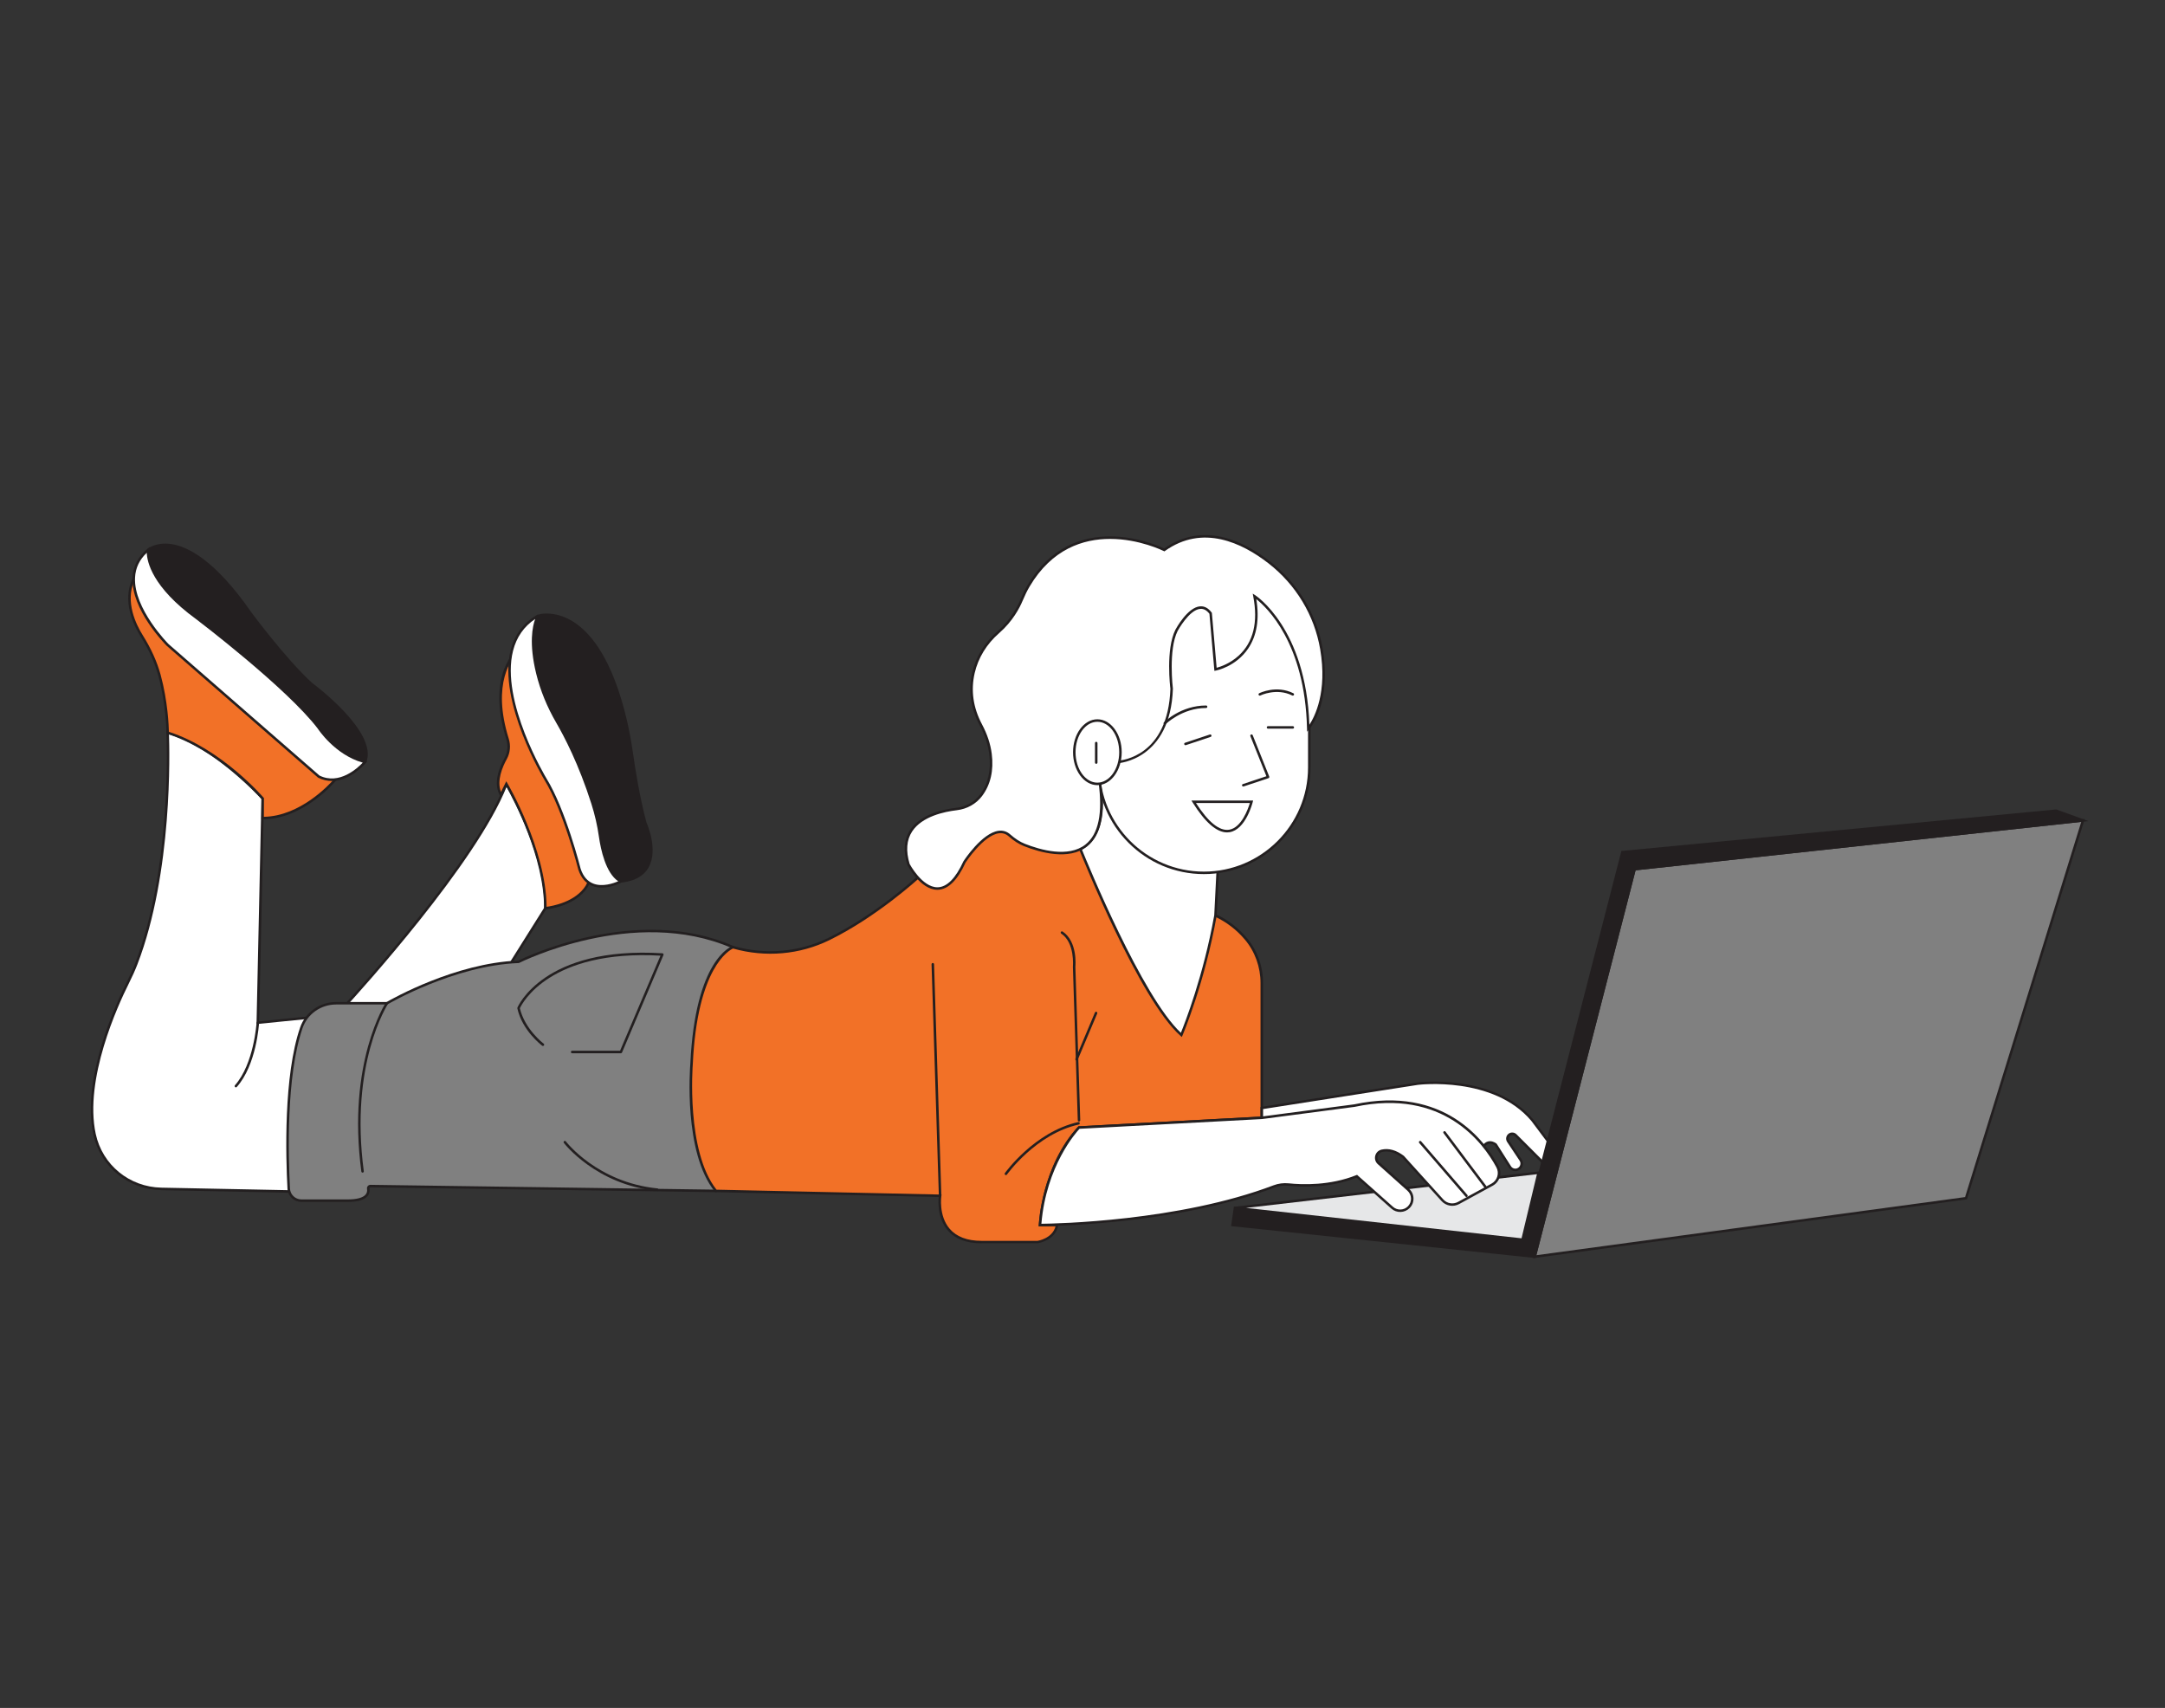 <?xml version="1.0" encoding="UTF-8"?>
<svg xmlns="http://www.w3.org/2000/svg" id="a" width="865.76" height="682.89" viewBox="0 0 865.76 682.89">
  <rect x="0" y="0" width="865.76" height="682.89" fill="#333333" stroke="none"/>
  <g>
    <g>
      <path d="M59.25,219.88s14.62-12.67,40.93,25.34c0,0,13.64,18.51,24.36,28.26,0,0,26.31,19.49,21.44,31.18l-7.8,1.95-46.77-38.98-28.78-25.69s-8.25-8.41-3.37-22.06Z" fill="#231f20"></path>
      <path d="M138.05,307.15l-46.97-39.14-28.79-25.7c-.11-.11-8.43-8.82-3.51-22.6l.04-.12,.1-.09c.13-.11,3.27-2.77,9.22-2.02,6.72,.85,17.81,6.3,32.45,27.45,.13,.17,13.73,18.57,24.29,28.17,1.05,.77,26.53,19.83,21.56,31.75l-.1,.23-8.29,2.07ZM59.67,220.18c-4.6,13.09,3.23,21.32,3.31,21.4l28.76,25.67,46.57,38.8,7.3-1.82c4.23-11.23-21.11-30.17-21.37-30.36-10.67-9.7-24.33-28.18-24.47-28.36-14.41-20.81-25.2-26.19-31.71-27.03-4.96-.64-7.84,1.29-8.39,1.7Z" fill="#231f20"></path>
    </g>
    <g>
      <path d="M136.23,404.05s53.59-57.49,66.26-90.62c0,0,16.57,28.26,15.59,49.7l-21.44,34.11-60.42,6.82Z" fill="#fff"></path>
      <path d="M134.94,404.7l.92-.99c.54-.57,53.67-57.8,66.16-90.46l.37-.97,.53,.9c.17,.28,16.63,28.63,15.66,49.97v.13s-21.64,34.42-21.64,34.42l-.24,.03-61.76,6.97Zm67.63-90.11c-12.25,30.58-58.01,81.13-65.07,88.82l58.84-6.64,21.24-33.79c.79-18.89-12.24-43.39-15.02-48.38Z" fill="#231f20"></path>
    </g>
    <g>
      <path d="M202.24,303.23c-2.08,3.76-4.52,9.86-1.89,14.56l2.14-4.37s15.59,26.31,15.59,49.7c0,0,11.69-.97,16.57-8.77l3.9-7.8s-24.36-59.44-24.36-61.39-6.82-25.34-6.82-25.34c0,0-12.59,9.48-4.38,35.67,.81,2.57,.56,5.38-.74,7.74Z" fill="#f27127"></path>
      <path d="M217.58,363.67v-.54c0-20.7-12.47-44.02-15.06-48.63l-2.15,4.38-.47-.83c-2.67-4.79-.45-10.83,1.89-15.05,1.22-2.2,1.47-4.88,.7-7.34-8.22-26.23,4.03-35.82,4.56-36.22l.58-.44,.2,.69c.7,2.4,6.84,23.51,6.84,25.48,.16,1.75,14.64,37.56,24.32,61.2l.09,.21-4,8c-4.97,7.96-16.48,9-16.97,9.04l-.54,.05Zm-15.13-51.29l.47,.8c.16,.26,15.41,26.27,15.66,49.39,2.32-.31,11.55-1.92,15.64-8.47l3.77-7.55c-2.87-7.01-24.31-59.4-24.31-61.37,0-1.34-3.85-15.06-6.58-24.43-2.31,2.26-10.63,12.35-3.65,34.61,.85,2.73,.57,5.69-.78,8.13l-.44-.24,.44,.24c-1.7,3.07-4.14,8.68-2.32,13.17l2.1-4.28Z" fill="#231f20"></path>
    </g>
    <g>
      <path d="M216.57,245.94c5.39-.73,23.57,.11,33.48,41.54,1.11,4.64,1.97,9.34,2.63,14.07,.8,5.71,2.59,17.08,5.36,27.46,0,0,9.74,21.44-9.74,23.39h-8.77l-11.69-27.28-13.64-29.23s-11.29-34.85-.17-48.5c.64-.78,1.56-1.31,2.56-1.44Z" fill="#231f20"></path>
      <path d="M239.52,352.9h-.33l-11.82-27.59-13.64-29.22c-.49-1.49-11.27-35.32-.1-49.03,.73-.89,1.75-1.47,2.88-1.62h0c5.46-.74,24.03,.1,34.03,41.92,1.07,4.47,1.93,9.09,2.64,14.12,.82,5.81,2.59,17.09,5.34,27.4,.18,.37,4.89,10.93,.8,18.04-1.98,3.43-5.67,5.44-10.98,5.97h-8.82Zm.33-1h8.44c4.92-.49,8.36-2.34,10.16-5.47,3.84-6.67-.82-17.1-.87-17.21-2.79-10.44-4.58-21.77-5.4-27.6-.7-4.99-1.56-9.58-2.62-14.03-9.81-41.01-27.68-41.88-32.92-41.16h0c-.88,.12-1.67,.57-2.24,1.26-10.83,13.29,.15,47.68,.26,48.03l13.62,29.18,11.57,27Z" fill="#231f20"></path>
    </g>
    <g>
      <path d="M122.58,406.97l-19.49,1.95,1.95-89.65s-19.49-21.44-38-26.31c0,0,2.68,52.8-12.53,92.37-1.02,2.66-2.22,5.25-3.5,7.81-4.5,8.99-17.94,38.36-13.22,60.34,2.71,12.61,13.84,21.64,26.74,21.9l50.8,1.02,11.15-10.95,5.85-48.72-9.74-9.74Z" fill="#fff"></path>
      <path d="M115.54,476.89h-.21s-50.8-1.02-50.8-1.02c-13.27-.27-24.46-9.43-27.22-22.29-4.77-22.21,8.94-52.05,13.26-60.67,1.46-2.92,2.57-5.38,3.48-7.76,15-39.01,12.52-91.63,12.5-92.16l-.03-.68,.66,.17c18.44,4.85,38.05,26.24,38.25,26.46l.13,.15-1.94,89.28,19.16-1.92,10.08,10.08-5.9,49.14-11.42,11.22Zm-47.97-183.27c.24,6.35,1.55,55.11-12.59,91.88-.93,2.41-2.04,4.9-3.52,7.85-4.28,8.54-17.88,38.11-13.18,60.01,2.66,12.41,13.46,21.25,26.26,21.5l50.59,1.01,10.87-10.68,5.8-48.31-9.4-9.41-19.82,1.98,1.96-90.01c-1.73-1.87-19.8-20.96-36.97-25.84Z" fill="#231f20"></path>
    </g>
    <g>
      <path d="M67.04,292.96s0-10.96-3.29-23.02c-1.51-5.54-3.99-10.75-7.04-15.61-3.06-4.88-7.34-14.05-3.32-22.76l80.88,79.91s-12.73,15.63-29.26,15.61l.03-7.82s-16.57-19.49-38-26.31Z" fill="#f27127"></path>
      <path d="M105.05,327.59h-.53s.03-8.13,.03-8.13c-1.54-1.76-17.55-19.62-37.65-26.02l-.35-.11v-.37c0-.11-.04-11.04-3.27-22.89-1.39-5.1-3.74-10.31-6.98-15.47-3.03-4.83-7.49-14.26-3.35-23.24l.3-.65,81.71,80.73-.29,.35c-.13,.16-13.06,15.8-29.62,15.8Zm-37.51-34.99c21.16,6.88,37.72,26.16,37.89,26.35l.12,.14-.03,7.5c14.51-.27,26.11-12.82,28.08-15.08L53.57,232.44c-3.44,8.35,.73,17.09,3.57,21.63,3.29,5.25,5.68,10.54,7.1,15.74,2.93,10.76,3.26,20.77,3.3,22.79Z" fill="#231f20"></path>
    </g>
    <g>
      <path d="M59.25,219.88s-1.95,11.69,19.49,27.28c0,0,36.05,27.28,48.72,43.85,0,0,6.82,10.72,18.51,13.64,0,0-8.77,10.72-18.51,5.85l-60.42-52.62s-24.36-24.36-7.8-38Z" fill="#fff"></path>
      <path d="M132.68,312.26c-1.75,0-3.58-.38-5.44-1.31l-.1-.07-60.42-52.62c-.61-.61-14.34-14.49-13.72-27.34,.22-4.52,2.21-8.36,5.93-11.43l1.02-.84-.21,1.31c-.02,.11-1.58,11.62,19.29,26.8,.37,.28,36.26,27.52,48.83,43.95,.09,.14,6.88,10.62,18.24,13.46l.77,.19-.5,.61c-.07,.09-6.07,7.29-13.68,7.29Zm-4.94-2.18c7.93,3.92,15.32-3.03,17.32-5.15-11.27-3.21-17.95-13.54-18.02-13.65-12.46-16.29-48.24-43.45-48.6-43.72-17.71-12.88-19.65-23.1-19.74-26.54-2.94,2.74-4.52,6.08-4.7,9.94-.6,12.41,13.26,26.42,13.4,26.56l60.34,52.55Z" fill="#231f20"></path>
    </g>
    <g>
      <path d="M286.29,476.16l-138.16-1.93c-.55,0-.97,.48-.88,1.01,.28,1.68-.25,4.82-8.11,4.82h-18.63c-2.69,0-4.92-2.1-5.07-4.79-.66-12.2-1.65-44.87,5.03-64.31,2.03-5.91,7.65-9.83,13.9-9.83h20.35s26.31-15.59,52.62-16.57c0,0,45.8-23.39,85.75-5.85,0,0,16.57,66.26,15.59,67.24s-22.41,30.21-22.41,30.21Z" fill="gray"></path>
      <path d="M139.15,480.56h-18.63c-2.96,0-5.4-2.31-5.56-5.26-.7-12.94-1.6-45.12,5.06-64.5,2.09-6.08,7.87-10.17,14.37-10.17h20.22c1.97-1.14,27.43-15.59,52.63-16.56,2.44-1.21,47.27-22.85,86.08-5.81l.22,.1,.06,.24c.04,.17,4.19,16.76,8.16,33.26,8.1,33.65,7.66,34.09,7.3,34.45-.78,.78-16.41,22.03-22.36,30.15l-.15,.21h-.26s-138.16-1.94-138.16-1.94c-.14,.02-.25,.08-.29,.13-.04,.05-.11,.15-.08,.3,.14,.83,.11,2.04-.81,3.12-1.28,1.51-3.9,2.27-7.79,2.27Zm-4.76-78.93c-6.08,0-11.47,3.81-13.42,9.49-6.61,19.21-5.7,51.24-5.01,64.12,.13,2.42,2.14,4.32,4.57,4.32h18.63c3.53,0,5.96-.66,7.03-1.92,.54-.63,.73-1.41,.58-2.31-.07-.4,.05-.81,.31-1.12,.27-.31,.62-.48,1.07-.48l137.9,1.93c2.03-2.77,20.43-27.84,22.21-29.94,.11-2.76-9.18-41.11-15.56-66.64-39.23-17.06-84.64,5.7-85.1,5.93l-.21,.05c-25.88,.96-52.12,16.34-52.38,16.5l-.12,.07h-20.49Z" fill="#231f20"></path>
    </g>
    <path d="M145,468.86c-.25,0-.46-.18-.5-.43-5.8-43.53,9.67-67.35,9.82-67.58,.15-.23,.46-.29,.69-.14,.23,.15,.29,.46,.14,.69-.15,.23-15.42,23.76-9.67,66.89,.04,.27-.16,.52-.43,.56-.02,0-.04,0-.07,0Z" fill="#231f20"></path>
    <path d="M248.29,421.12h-19.49c-.28,0-.5-.22-.5-.5s.22-.5,.5-.5h19.16l16.16-38.02c-44.32-2.48-55.34,19.1-56.23,21.03,1.95,8.4,9.44,14.11,9.52,14.17,.22,.17,.27,.48,.1,.7-.17,.22-.48,.27-.7,.1-.32-.24-7.97-6.06-9.93-14.91-.02-.1-.01-.2,.02-.29,.1-.25,10.42-24.67,57.99-21.75,.16,0,.31,.1,.39,.24,.09,.14,.1,.31,.03,.46l-16.57,38.98c-.08,.18-.26,.3-.46,.3Z" fill="#231f20"></path>
    <path d="M262.79,476.15s-.03,0-.05,0c-24.41-2.45-37.14-19.01-37.26-19.18-.17-.22-.12-.53,.1-.7,.22-.17,.54-.12,.7,.1,.12,.16,12.6,16.38,36.56,18.78,.27,.03,.48,.27,.45,.55-.03,.26-.24,.45-.5,.45Z" fill="#231f20"></path>
    <path d="M94.33,434.76c-.12,0-.24-.04-.33-.13-.21-.18-.23-.5-.04-.71,7.59-8.54,8.63-24.87,8.64-25.03,.02-.28,.25-.49,.53-.47,.28,.02,.49,.25,.47,.53-.04,.68-1.07,16.84-8.9,25.64-.1,.11-.24,.17-.37,.17Z" fill="#231f20"></path>
    <g>
      <path d="M367.68,350.31s-16.74,15.59-36.19,25.12c-11.92,5.84-25.62,6.93-38.38,3.29h0s-14.62,4.87-16.57,46.77c0,0-2.92,35.08,9.74,50.67l89.65,1.95s-2.92,18.51,16.57,18.51h22.41s6.82-.97,7.8-6.82h-6.82s.97-23.39,15.59-38.98l73.08-3.9v-53.88c0-6.48-2.23-12.78-6.41-17.73-2.81-3.33-6.74-6.76-12.11-9.27l-54.05-26.63-13.19-20.15-38.98,12.67-12.16,18.37Z" fill="#f27127"></path>
      <path d="M392.51,497.12c-6.03,0-10.58-1.75-13.53-5.19-4.11-4.81-3.8-11.37-3.6-13.33l-89.33-1.94-.15-.18c-12.65-15.57-9.97-49.59-9.85-51.03,1.94-41.75,16.3-47,16.91-47.21l.15-.05,.15,.04c12.78,3.65,26.29,2.5,38.03-3.26,18.67-9.15,35.06-24.11,36.02-25l12.22-18.46,.17-.05,39.34-12.79,13.32,20.35,53.93,26.56c4.75,2.22,8.88,5.38,12.27,9.39,4.21,4.98,6.52,11.39,6.52,18.05v54.36l-73.36,3.91c-13,13.99-15.03,34.47-15.29,37.99h6.88l-.1,.58c-1.02,6.14-8.15,7.22-8.22,7.23h-22.48Zm-105.97-21.45l89.99,1.96-.09,.56c-.01,.08-1.17,7.86,3.31,13.1,2.75,3.21,7.04,4.84,12.76,4.84h22.41s5.94-.92,7.18-5.82h-6.73l.02-.52c0-.24,1.15-23.75,15.73-39.3l.14-.15,72.81-3.88v-53.41c0-6.42-2.23-12.61-6.29-17.41-3.3-3.9-7.31-6.98-11.94-9.14l-54.18-26.69-13.05-19.94-38.45,12.5-12.14,18.31c-.17,.16-17.02,15.75-36.31,25.2-11.91,5.84-25.6,7.03-38.58,3.37-1.44,.64-14.29,7.43-16.09,46.27-.03,.37-2.74,34.81,9.49,50.15Z" fill="#231f20"></path>
    </g>
    <path d="M431.49,448.4c-.27,0-.49-.21-.5-.48l-1.95-61.39c.01-.16,.87-9.56-4.65-13.24-.23-.15-.29-.46-.14-.69,.15-.23,.46-.29,.69-.14,6.03,4.02,5.13,13.7,5.09,14.11l1.95,61.33c0,.28-.21,.51-.48,.52,0,0-.01,0-.02,0Z" fill="#231f20"></path>
    <path d="M430.51,424.04c-.06,0-.13-.01-.19-.04-.25-.11-.37-.4-.27-.65l7.8-18.51c.11-.26,.4-.37,.65-.27,.25,.11,.37,.4,.27,.65l-7.8,18.51c-.08,.19-.27,.31-.46,.31Z" fill="#231f20"></path>
    <path d="M375.94,478.61c-.27,0-.49-.21-.5-.48l-2.92-92.57c0-.28,.21-.51,.48-.52,.28-.03,.51,.21,.52,.48l2.92,92.57c0,.28-.21,.51-.48,.52,0,0-.01,0-.02,0Z" fill="#231f20"></path>
    <path d="M402.25,469.84c-.1,0-.2-.03-.29-.09-.23-.16-.28-.47-.12-.7,.12-.16,11.8-16.51,29.33-20.41,.27-.06,.54,.11,.6,.38,.06,.27-.11,.54-.38,.6-17.15,3.81-28.61,19.85-28.73,20.01-.1,.14-.25,.21-.41,.21Z" fill="#231f20"></path>
    <g>
      <path d="M504.57,443.03l62.36-9.74s30.21-3.9,45.8,14.62l9.24,12.33c1.28,1.7,.7,4.14-1.2,5.09h0c-1.31,.66-2.9,.4-3.93-.64l-10.79-10.79c-.65-.65-1.67-.75-2.44-.24h0c-.89,.59-1.13,1.79-.54,2.68l4.98,7.48c.9,1.35,.33,3.17-1.17,3.78h0c-1.14,.45-2.44,.04-3.09-1l-5.69-8.94s-2.52-2.15-4.67,.39l-45.02-8.18-47.75,1.95,3.9-4.87v-3.9Z" fill="#fff"></path>
      <path d="M605.96,468.26c-1.02,0-2-.51-2.57-1.41l-5.64-8.87c-.39-.31-2.25-1.58-3.91,.37l-.19,.22-45.25-8.22-48.79,1.99,4.47-5.59v-4.15l62.79-9.81c.32-.04,30.67-3.72,46.26,14.79l9.26,12.35c.7,.93,.94,2.11,.68,3.24-.27,1.13-1.02,2.08-2.05,2.6-1.51,.75-3.32,.46-4.51-.73l-10.79-10.79c-.48-.48-1.24-.56-1.81-.18-.32,.21-.53,.54-.61,.91-.07,.38,0,.76,.21,1.07l4.98,7.48c.51,.77,.65,1.71,.37,2.59-.27,.88-.92,1.58-1.78,1.92-.37,.15-.75,.22-1.13,.22Zm-10.11-11.97c1.44,0,2.55,.93,2.6,.97l.1,.11,5.69,8.94c.53,.83,1.57,1.17,2.49,.8,.57-.23,1.01-.7,1.19-1.29s.09-1.23-.25-1.74l-4.98-7.48c-.36-.54-.49-1.19-.36-1.83s.5-1.19,1.04-1.55c.96-.64,2.25-.51,3.07,.3l10.79,10.79c.89,.89,2.23,1.11,3.35,.54,.77-.39,1.33-1.09,1.53-1.93,.2-.84,.02-1.72-.5-2.41l-9.24-12.33c-15.21-18.07-45.04-14.46-45.34-14.42l-61.93,9.68v3.65l-3.32,4.15,46.71-1.91h.05s44.75,8.14,44.75,8.14c.68-.72,1.46-1.11,2.31-1.18,.09,0,.18-.01,.27-.01Z" fill="#231f20"></path>
    </g>
    <g>
      <polygon points="613.71 502.47 653.66 347.53 832.96 328.04 786.19 479.08 613.71 502.47" fill="gray"></polygon>
      <path d="M613.04,503.06l40.22-155.99,.34-.04,180.06-19.57-.23,.73-46.87,151.34-.32,.04-173.22,23.49Zm41.02-155.07l-39.68,153.88,171.43-23.24,46.45-150.01-178.2,19.37Z" fill="#231f20"></path>
    </g>
    <g>
      <polygon points="493.85 482.98 608.84 495.65 648.79 340.71 822.24 324.14 832.96 328.04 653.66 347.53 613.71 502.47 492.88 489.8 493.85 482.98" fill="#231f20"></polygon>
      <path d="M614.08,503.01l-121.78-12.77,1.12-7.81,.48,.05,114.55,12.62,39.93-154.86,.35-.03,173.56-16.58,12.85,4.67-181.09,19.68-39.97,155.02Zm-120.64-13.65l119.89,12.57,39.93-154.85,.34-.04,177.16-19.26-8.59-3.12-172.99,16.52-39.97,155.02-114.93-12.66-.83,5.83Z" fill="#231f20"></path>
    </g>
    <g>
      <path d="M494.16,482.94l121.04-14.04s.04,.02,.04,.04l-6.4,26.67s-.02,.03-.04,.03l-114.64-12.63s-.04-.07,0-.07Z" fill="#e6e7e8"></path>
      <path d="M609.23,496.16l-.48-.02-115.09-12.68-.03-.93,.47-.09,121.3-14.07,.38,.4-.05,.29-6.5,27.1Zm-110.93-13.19l110.15,12.14,6.15-25.63-116.3,13.49Z" fill="#231f20"></path>
    </g>
    <g>
      <path d="M439.76,312.6s4.46,20.66-7.76,26.82c0,0,23.84,59.76,40.41,74.37,0,0,8.77-20.46,13.64-47.75l.89-17.58-24.27-37.97-22.91,2.1Z" fill="#fff"></path>
      <path d="M472.6,414.63l-.52-.46c-16.47-14.53-39.56-72.12-40.54-74.56l-.17-.43,.41-.21c11.73-5.92,7.54-26.07,7.49-26.27l-.12-.55,23.77-2.18,24.52,38.36-.89,17.74c-4.83,27.09-13.59,47.71-13.68,47.92l-.27,.64Zm-39.96-74.97c2.14,5.29,24.05,58.83,39.58,73.29,1.51-3.7,9.01-22.75,13.34-46.99l.87-17.35-24.02-37.58-22.05,2.02c.63,3.39,3.24,20.63-7.72,26.61Z" fill="#231f20"></path>
    </g>
    <g>
      <rect x="439.28" y="229.62" width="84.29" height="119.37" rx="42.14" ry="42.14" fill="#fff"></rect>
      <path d="M481.43,349.49c-23.51,0-42.65-19.13-42.65-42.65v-35.08c0-23.51,19.13-42.65,42.64-42.65s42.65,19.13,42.65,42.65v35.08c0,23.51-19.13,42.65-42.65,42.65Zm0-119.37c-22.96,0-41.65,18.68-41.65,41.65v35.08c0,22.96,18.68,41.65,41.64,41.65h0c22.96,0,41.65-18.68,41.65-41.65v-35.08c0-22.96-18.68-41.65-41.65-41.65Z" fill="#231f20"></path>
    </g>
    <g>
      <path d="M465.59,219.88s-35.11-18.01-54.28,14.35c-1.1,1.85-2.02,3.81-2.85,5.79-1.1,2.64-3.83,8.01-9.23,12.72-4.9,4.27-8.5,9.91-9.96,16.24-1.34,5.8-1.21,13.01,2.98,20.87,1.93,3.62,3.32,7.53,3.84,11.61,.63,5.02,.21,11.22-3.77,16.52-2.33,3.1-5.9,5.03-9.75,5.48-8.01,.94-24.52,4.95-19.3,22.13,0,0,11.69,22.41,22.41-.97,0,0,10.92-16.8,17.94-10.62,1.81,1.59,3.78,2.98,6.02,3.86,10.44,4.13,35.13,10.42,30.11-25.25l2.44-8.92,4.87,.97s20.46-.97,21.44-29.23c0,0-1.95-15.59,1.95-23.39,0,0,7.8-14.62,13.64-6.82l1.95,22.41s20.46-3.9,15.59-29.23c0,0,20.57,12.85,21.5,52.87,0,0,8.98-10.13,5.27-31.77-2.35-13.73-9.87-26.1-20.86-34.65-11.02-8.57-26.79-15.81-41.96-4.97Z" fill="#fff"></path>
      <path d="M374.83,355.76c-6.73,0-11.78-9.54-12-9.95-1.71-5.57-1.33-10.23,1.09-13.92,4.16-6.37,13.44-8.33,18.59-8.93,3.8-.44,7.23-2.37,9.41-5.28,3.24-4.32,4.48-9.76,3.67-16.15-.47-3.77-1.75-7.61-3.78-11.43-3.67-6.89-4.68-14.03-3.02-21.22,1.45-6.29,4.95-12,10.12-16.5,5.28-4.6,7.97-9.83,9.1-12.54,.97-2.31,1.88-4.17,2.88-5.86,18.28-30.87,51.3-16.27,54.66-14.67,15.5-10.87,31.55-3.21,42.32,5.15,11.2,8.71,18.68,21.13,21.05,34.96,3.71,21.63-5.02,31.76-5.39,32.18l-.84,.95-.03-1.27c-.79-34.23-16.22-48.55-20.29-51.74,1.32,8,.22,14.65-3.26,19.79-4.88,7.19-12.62,8.74-12.95,8.8l-.54,.1-1.98-22.82c-1.11-1.43-2.3-2.06-3.65-1.97-4.48,.34-9.02,8.75-9.07,8.83-3.78,7.56-1.91,22.94-1.89,23.09-.98,28.47-21.7,29.78-21.91,29.79h-.06s-4.48-.89-4.48-.89l-2.29,8.37c1.79,12.81-.1,21.49-5.59,25.82-7.24,5.7-18.9,2.36-25.21-.14-2.05-.81-4.07-2.1-6.17-3.95-1.14-1-2.42-1.4-3.91-1.19-6.16,.84-13.22,11.6-13.29,11.71-3.24,7.09-6.99,10.77-11.1,10.88-.06,0-.12,0-.18,0Zm69.07-140.29c-10.7,0-23.23,3.96-32.15,19.01-.97,1.64-1.87,3.46-2.82,5.73-1.16,2.79-3.93,8.17-9.36,12.91-5.01,4.36-8.39,9.89-9.8,15.97-1.61,6.95-.62,13.86,2.93,20.53,2.09,3.93,3.4,7.89,3.89,11.78,.84,6.66-.46,12.34-3.87,16.88-2.35,3.13-6.03,5.2-10.09,5.67-4.98,.58-13.93,2.46-17.87,8.49-2.25,3.43-2.58,7.8-1,13,.01,0,4.95,9.32,11.08,9.32,.05,0,.1,0,.16,0,3.69-.1,7.14-3.58,10.25-10.36,.33-.52,7.42-11.31,14.03-12.22,1.77-.24,3.35,.24,4.7,1.43,2.01,1.77,3.93,3,5.87,3.77,6.11,2.42,17.38,5.67,24.22,.28,5.21-4.1,6.96-12.51,5.21-25v-.1s2.58-9.47,2.58-9.47l5.27,1.05c1.43-.09,19.97-1.79,20.9-28.75-.08-.56-1.92-15.75,2-23.59,.2-.38,4.85-8.99,9.88-9.37,1.74-.13,3.28,.7,4.61,2.48l.09,.11,1.91,21.98c1.42-.38,5.36-1.65,8.87-4.89,5.82-5.37,7.76-13.32,5.78-23.62l-.22-1.13,.97,.61c.21,.13,20.31,13.13,21.69,51.82,2.1-3.19,7.26-13.09,4.32-30.21-2.33-13.58-9.67-25.78-20.68-34.34-10.55-8.2-26.29-15.72-41.37-4.96l-.25,.18-.27-.14c-.18-.09-9.73-4.85-21.47-4.85Z" fill="#231f20"></path>
    </g>
    <g>
      <ellipse cx="438.83" cy="300.76" rx="9.23" ry="12.67" fill="#fff"></ellipse>
      <path d="M438.83,313.93c-5.36,0-9.73-5.91-9.73-13.17s4.36-13.17,9.73-13.17,9.73,5.91,9.73,13.17-4.36,13.17-9.73,13.17Zm0-25.34c-4.81,0-8.73,5.46-8.73,12.17s3.91,12.17,8.73,12.17,8.73-5.46,8.73-12.17-3.91-12.17-8.73-12.17Z" fill="#231f20"></path>
    </g>
    <g>
      <path d="M415.89,489.8s52.97,0,93.57-15.43c1.85-.7,3.84-.95,5.81-.75,5.19,.54,16.51,1,27.3-3.31l14.14,12.57c1.91,1.7,4.81,1.61,6.61-.19h0c1.96-1.96,1.87-5.16-.19-7.01l-11.84-10.6c-1.75-1.56-1.01-4.45,1.28-4.97,2.14-.49,5.04-.21,8.52,2.4l15.71,17.37c1.64,1.82,4.32,2.27,6.47,1.1l13.43-7.32c2.56-1.4,3.51-4.59,2.13-7.16-5.41-10.09-21.58-32.03-57.23-24.44l-37.03,4.87-73.08,3.9s-13.64,13.64-15.59,38.98Z" fill="#fff"></path>
      <path d="M415.89,490.3h-.54l.04-.54c1.94-25.23,15.6-39.16,15.74-39.29l.14-.14,73.28-3.91,36.99-4.87c36.03-7.67,52.38,14.72,57.74,24.7,1.5,2.8,.46,6.31-2.33,7.83l-13.43,7.33c-2.36,1.29-5.27,.79-7.08-1.2l-15.71-17.37c-2.75-2.05-5.48-2.83-8.04-2.25-.88,.2-1.55,.85-1.78,1.73-.23,.88,.04,1.77,.72,2.38l11.84,10.6c1.1,.99,1.73,2.34,1.77,3.82s-.51,2.87-1.56,3.91c-1.99,1.99-5.2,2.08-7.3,.21l-13.91-12.37c-10.63,4.17-21.62,3.82-27.25,3.23-1.9-.2-3.83,.05-5.58,.72-40.22,15.28-93.22,15.46-93.75,15.46Zm15.82-38.99c-1.38,1.47-13.32,14.8-15.27,37.99,5.71-.06,54.99-1,92.85-15.39,1.9-.72,3.99-.99,6.04-.78,5.59,.58,16.54,.93,27.06-3.28l.29-.11,14.37,12.78c1.71,1.52,4.31,1.44,5.93-.17,.85-.85,1.3-1.98,1.26-3.18-.03-1.2-.54-2.3-1.44-3.1l-11.84-10.6c-.95-.85-1.34-2.14-1.02-3.37,.32-1.23,1.28-2.17,2.52-2.45,2.86-.65,5.86,.18,8.93,2.49l15.78,17.43c1.49,1.65,3.9,2.06,5.86,.99l13.43-7.33c2.31-1.26,3.17-4.17,1.93-6.48-5.25-9.78-21.27-31.73-56.69-24.19l-37.07,4.88-72.93,3.89Z" fill="#231f20"></path>
    </g>
    <path d="M586.42,478.61c-.14,0-.28-.06-.38-.17l-18.51-21.44c-.18-.21-.16-.52,.05-.71,.21-.18,.52-.16,.71,.05l18.51,21.44c.18,.21,.16,.52-.05,.71-.09,.08-.21,.12-.33,.12Z" fill="#231f20"></path>
    <path d="M594.01,475.06c-.15,0-.3-.07-.4-.2l-16.36-21.79c-.17-.22-.12-.53,.1-.7,.22-.16,.54-.12,.7,.1l16.36,21.79c.17,.22,.12,.53-.1,.7-.09,.07-.2,.1-.3,.1Z" fill="#231f20"></path>
    <g>
      <path d="M215.09,246.31c-.54,.98-3.89,7.86-.18,22.93,1.69,6.85,4.41,13.4,7.97,19.49,3.36,5.76,9.11,16.85,14.09,32.48,1.37,4.3,2.39,8.71,3.03,13.18,.81,5.73,2.95,15.32,8.31,18,0,0-12.67,6.82-16.57-4.87,0,0-5.85-23.39-13.64-36.05,0,0-30.11-49.54-3.05-65.21,.03-.02,.08,.01,.06,.05Z" fill="#fff"></path>
      <path d="M240.64,354.89c-1.26,0-2.56-.19-3.8-.68-2.61-1.03-4.49-3.23-5.58-6.51-.07-.27-5.93-23.49-13.59-35.95-.19-.31-18.73-31.15-13.45-51.83,1.58-6.19,5.14-10.93,10.58-14.08l.33-.19,.6,.54-.18,.38c-.4,.73-3.83,7.54-.14,22.57,1.64,6.64,4.3,13.16,7.91,19.36,3.1,5.31,9.05,16.61,14.13,32.58,1.39,4.38,2.42,8.85,3.04,13.26,.77,5.47,2.85,15.03,8.03,17.62l.86,.43-.85,.46c-.2,.11-3.85,2.04-7.89,2.04Zm-26.62-107.41c-4.49,2.99-7.46,7.25-8.85,12.68-5.17,20.27,13.15,50.75,13.34,51.06,7.75,12.59,13.64,35.96,13.7,36.19,.99,2.96,2.67,4.94,4.99,5.86,3.72,1.48,8.2-.12,10.02-.92-4.97-3.33-6.97-12.52-7.73-17.88-.62-4.36-1.63-8.77-3.01-13.1-5.05-15.88-10.97-27.11-14.04-32.38-3.66-6.29-6.36-12.89-8.02-19.63-2.98-12.12-1.47-19.01-.4-21.88Zm.63-1.41h0Z" fill="#231f20"></path>
    </g>
  </g>
  <g>
    <path d="M465.78,289.69c-.13,0-.26-.05-.35-.15-.2-.2-.2-.51,0-.71,.28-.28,6.87-6.75,16.87-6.75,.28,0,.5,.22,.5,.5s-.22,.5-.5,.5c-9.59,0-16.1,6.4-16.16,6.46-.1,.1-.23,.15-.35,.15Z" fill="#231f20"></path>
    <path d="M516.98,278.13c-.08,0-.15-.02-.22-.05-6.3-3.15-12.7-.03-12.77,0-.25,.12-.55,.02-.67-.22s-.02-.55,.22-.67c.28-.14,6.91-3.38,13.66,0,.25,.12,.35,.42,.22,.67-.09,.18-.26,.28-.45,.28Z" fill="#231f20"></path>
    <path d="M474.04,297.95c-.21,0-.4-.13-.47-.34-.09-.26,.05-.55,.32-.63l9.91-3.3c.27-.09,.54,.05,.63,.32,.09,.26-.05,.55-.32,.63l-9.91,3.3c-.05,.02-.11,.03-.16,.03Z" fill="#231f20"></path>
    <path d="M516.98,291.34h-9.91c-.28,0-.5-.22-.5-.5s.22-.5,.5-.5h9.91c.28,0,.5,.22,.5,.5s-.22,.5-.5,.5Z" fill="#231f20"></path>
    <path d="M497.16,314.47c-.21,0-.4-.13-.47-.34-.09-.26,.05-.55,.32-.63l9.41-3.14-6.41-16.03c-.1-.26,.02-.55,.28-.65,.25-.1,.55,.02,.65,.28l6.61,16.52c.05,.13,.05,.27-.01,.4s-.17,.22-.3,.26l-9.91,3.3c-.05,.02-.11,.03-.16,.03Z" fill="#231f20"></path>
    <g>
      <path d="M477.34,320.57h23.13s-6.61,26.43-23.13,0Z" fill="#fff"></path>
      <path d="M490.68,332.82c-4.16,0-8.79-4.02-13.76-11.98l-.48-.77h24.67l-.16,.62c-.11,.45-2.83,11.03-9.28,12.05-.33,.05-.66,.08-.99,.08Zm-12.43-11.75c4.95,7.7,9.4,11.28,13.27,10.68,4.96-.78,7.61-8.43,8.29-10.68h-21.56Z" fill="#231f20"></path>
    </g>
  </g>
  <path d="M438.37,305.4c-.28,0-.5-.22-.5-.5v-7.8c0-.28,.22-.5,.5-.5s.5,.22,.5,.5v7.8c0,.28-.22,.5-.5,.5Z" fill="#231f20"></path>
</svg>
